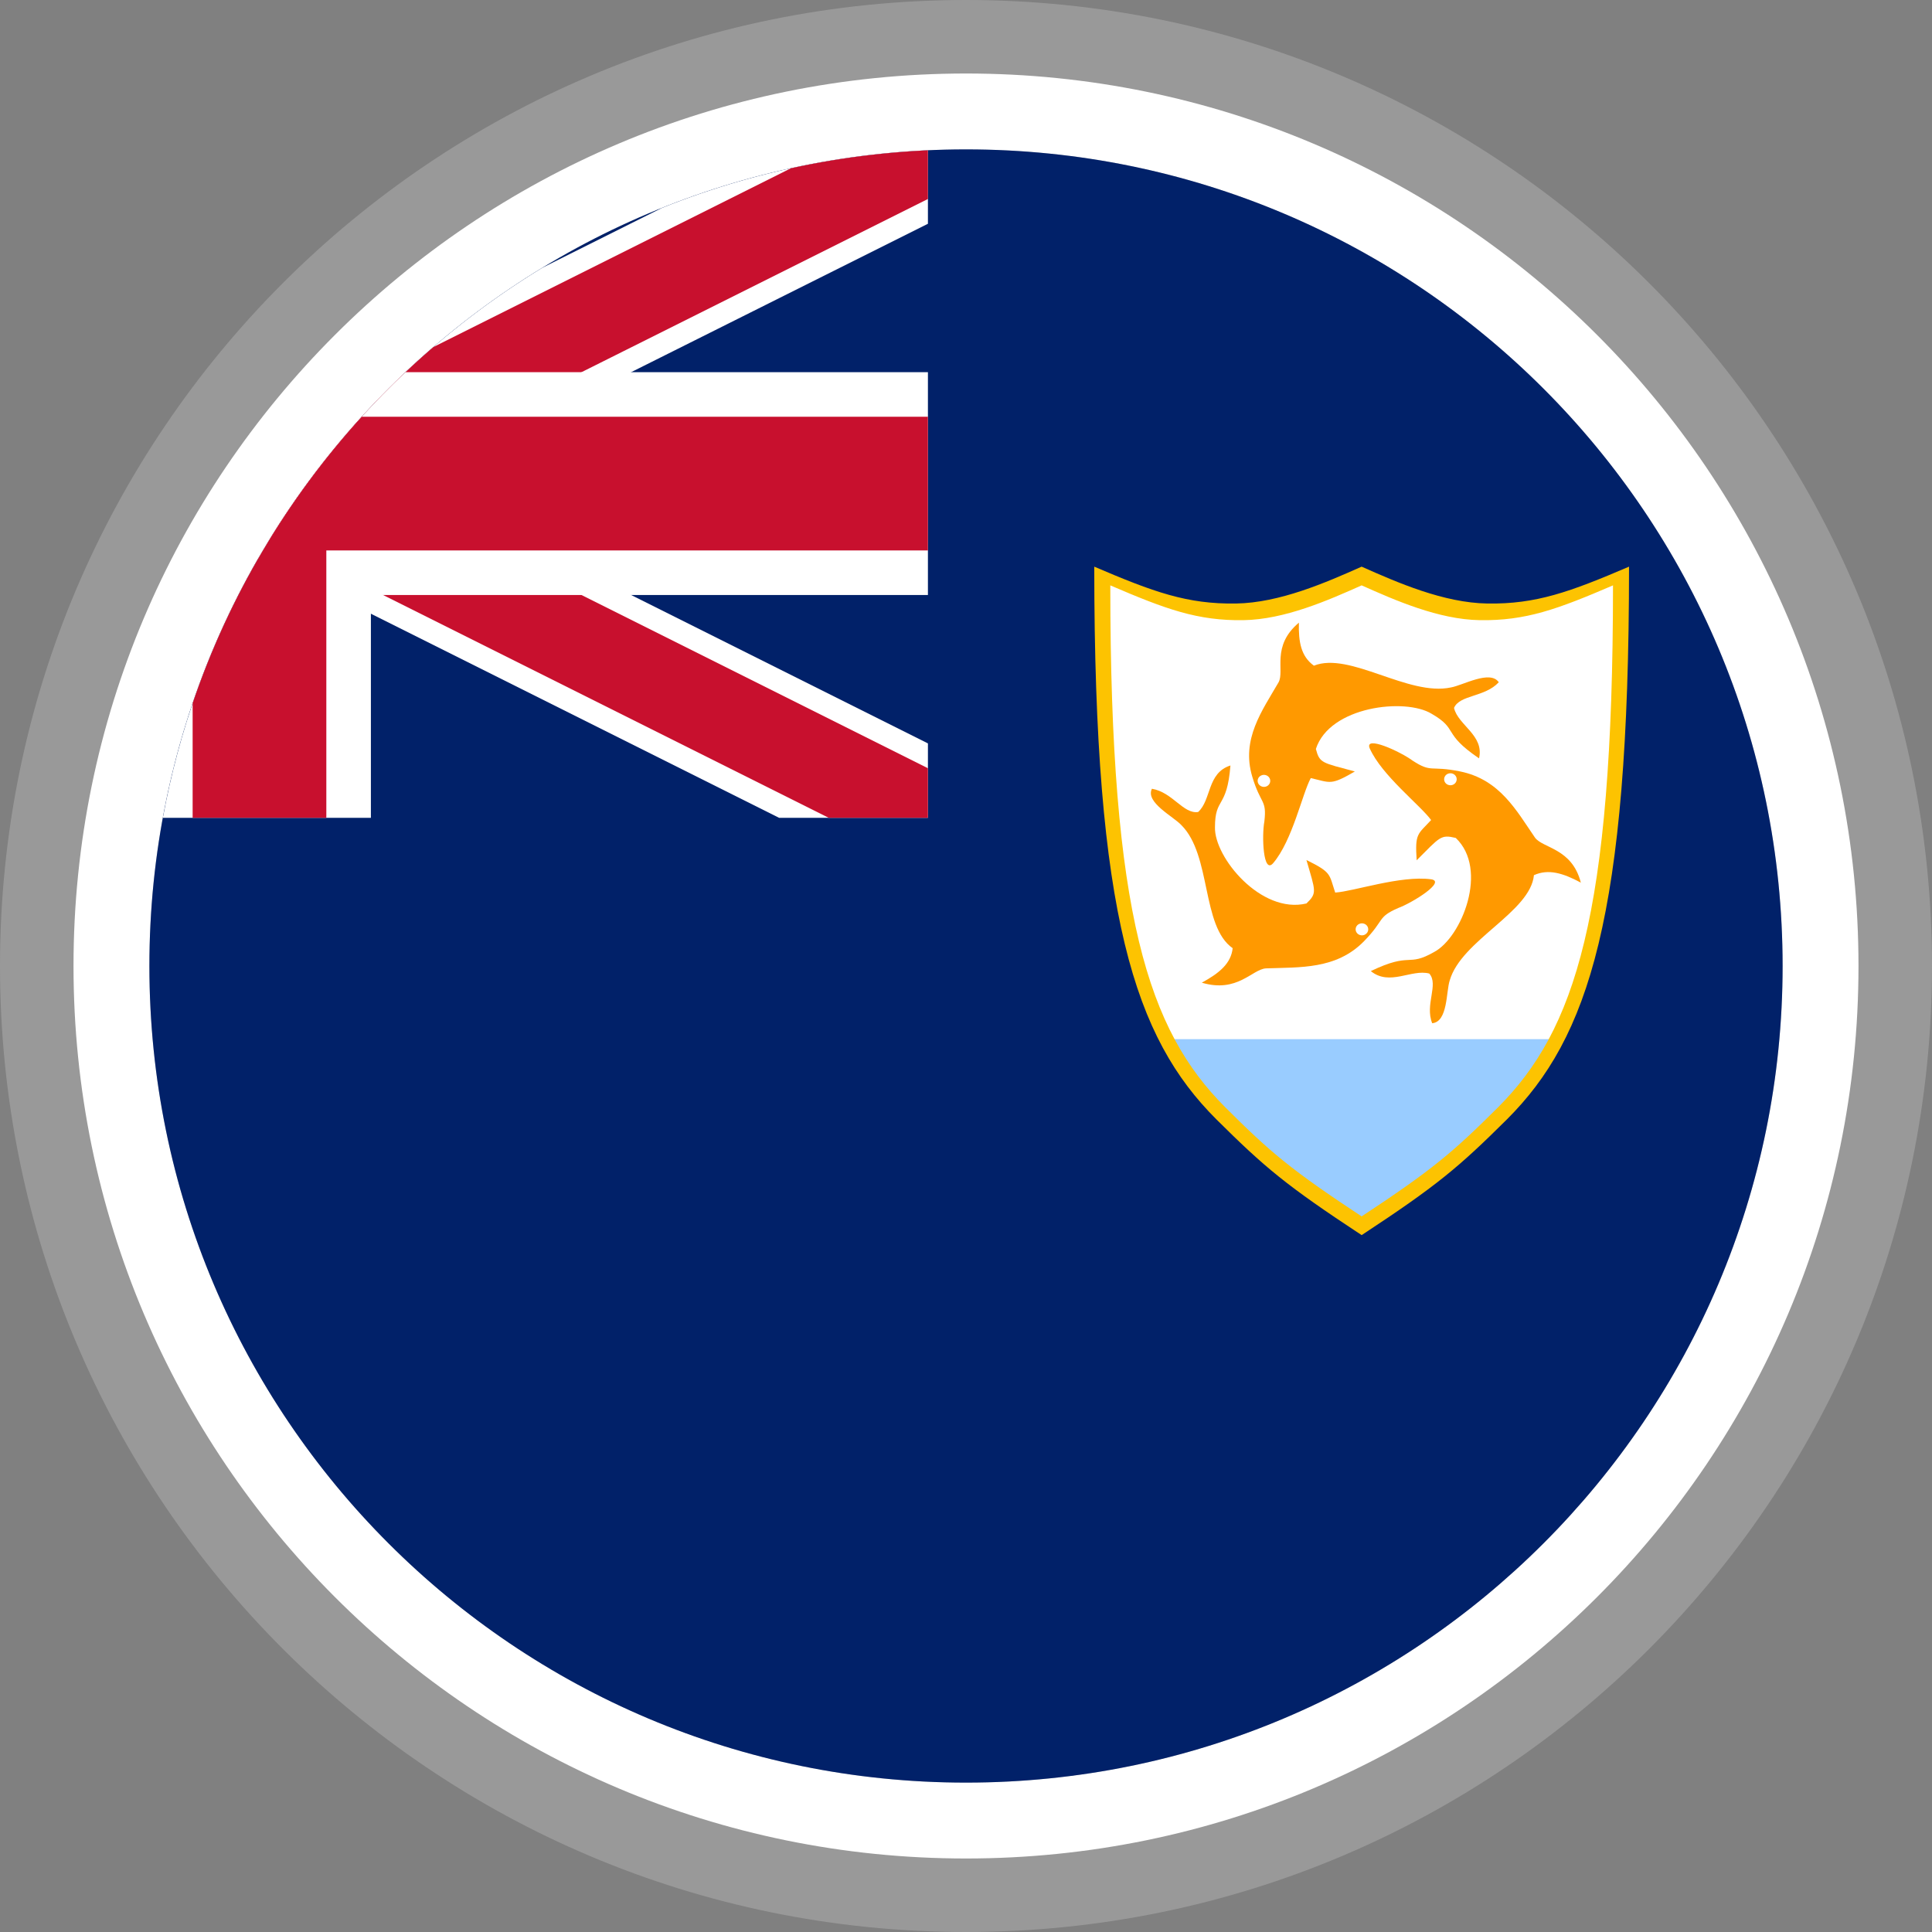 <svg viewBox="0 0 512 512" xmlns="http://www.w3.org/2000/svg" fill-rule="evenodd" clip-rule="evenodd" stroke-linejoin="round" stroke-miterlimit="2"><rect x="0" y="0" width="512" height="512" fill="#808080" stroke="none"/><path d="M256 0c70.68 0 134.69 28.66 181.01 74.99C483.34 121.31 512 185.32 512 256c0 70.68-28.66 134.69-74.99 181.01C390.69 483.34 326.68 512 256 512c-70.68 0-134.69-28.66-181.01-74.99C28.66 390.69 0 326.68 0 256c0-70.68 28.66-134.69 74.99-181.01C121.31 28.66 185.32 0 256 0z" fill="#999" fill-rule="nonzero"/><path d="M256 19.48c65.31 0 124.44 26.47 167.24 69.28 42.81 42.8 69.28 101.93 69.28 167.24s-26.47 124.44-69.28 167.24c-42.8 42.81-101.93 69.28-167.24 69.28s-124.44-26.47-167.24-69.28C45.95 380.44 19.48 321.31 19.48 256S45.95 131.56 88.76 88.76C131.56 45.95 190.69 19.48 256 19.48z" fill="#fff" fill-rule="nonzero"/><path d="M256 39.59c119.52 0 216.41 96.89 216.41 216.41S375.52 472.41 256 472.41 39.59 375.52 39.59 256 136.48 39.59 256 39.59z" fill="#ccc" fill-rule="nonzero"/><path d="M256 39.59c119.52 0 216.41 96.89 216.41 216.41S375.52 472.41 256 472.41 39.59 375.52 39.59 256 136.48 39.59 256 39.59z" fill="#012169" fill-rule="nonzero"/><path d="M78.07 132.81l167.84 83.92m-.54-176.87l-155.9 77.95" fill="none"/><path d="M143.78 70.93l31.65-15.83c21.95-8.81 45.67-14.13 70.48-15.27V59.3l-137.7 68.86 137.7 68.85v19.72h-39.44L68.76 147.88l-.37.18a217.44 217.44 0 0175.39-77.13z" fill="#fff" fill-rule="nonzero"/><path d="M78.07 132.81l167.84 83.92m-.54-176.87l-155.9 77.95" fill="none"/><path d="M114.85 91.97l94.73-47.37c11.78-2.58 23.92-4.19 36.33-4.77v12.9L95.06 128.16l150.85 75.43v13.14h-26.29L71.59 142.72a217.433 217.433 0 0143.26-50.75z" fill="#c8102e" fill-rule="nonzero"/><path d="M107.46 98.63h138.45v59.05H98.29v59.05H43.16c8.46-46.15 31.55-87.18 64.3-118.1z" fill="#fff" fill-rule="nonzero"/><path d="M95.86 110.44h150.05v35.43H86.48v70.86H51.05v-30.37c9.65-28.42 25.05-54.19 44.81-75.92z" fill="#c8102e" fill-rule="nonzero"/><path d="M292.83 153.71c0 89.17 10.34 119.9 31.04 140.6 12.34 12.25 17.81 16.87 36.98 29.46 19.17-12.59 24.64-17.21 36.99-29.46 20.7-20.7 31.04-51.43 31.04-140.6-15.06 6.45-23.64 9.57-36.05 9.38-11.11-.17-22.88-5.33-31.98-9.38-9.1 4.05-20.87 9.21-31.97 9.38-12.42.19-21-2.93-36.05-9.38z" fill="#fff" fill-rule="nonzero"/><path d="M363 198.35c3.2 7.17 13.45 15.09 16.26 18.97-3.58 3.88-4.3 3.46-3.83 10.66 6.24-6.22 6.35-6.87 10.36-5.92 8.79 8.36 1.57 26.31-5.69 30.21-7.26 4.16-5.94-.14-16.82 5.08 4.99 4.06 10.77-.6 15.49.65 2.57 2.9-1.22 8.19.78 13.17 4.17-.38 3.67-8.41 4.64-11.33 3.05-10.67 21.39-18.12 22.32-27.91 3.86-1.73 7.73-.54 12.43 1.98-2.34-9.17-10.09-9.08-12.16-11.94-4.94-7.2-9.32-15.41-19.88-17.54-8.01-1.62-7.41.48-12.54-2.85-3.2-2.38-12.91-6.86-11.36-3.22v-.01z" fill="#f90" fill-rule="nonzero"/><path d="M386.04 206.51c0-.88-.74-1.59-1.66-1.59-.93 0-1.67.71-1.67 1.59 0 .88.74 1.59 1.67 1.59.92 0 1.66-.71 1.66-1.59z" fill="#fff"/><path d="M337.38 228.77c5.16-6.05 7.71-18.38 9.99-22.57 5.28 1.21 5.22 2.01 11.68-1.75-8.68-2.35-9.33-2.14-10.33-5.97 3.65-11.31 23.67-13.61 30.68-9.32 7.25 4.18 2.64 5.08 12.56 11.81 1.44-6.1-5.58-8.79-6.63-13.36 1.49-3.52 8.17-2.8 11.86-6.81-2.31-3.34-9.53.84-12.68 1.38-11.33 2.42-26.79-9.56-36.31-5.77-3.41-2.45-4.11-6.27-3.98-11.4-7.41 6.25-3.7 12.74-5.39 15.82-4.36 7.53-9.93 15.06-6.98 24.95 2.24 7.51 3.91 6.02 3.22 11.91-.71 3.8-.34 14.09 2.31 11.08z" fill="#f90" fill-rule="nonzero"/><path d="M334.18 205.53c-.82.41-1.13 1.38-.7 2.15.43.78 1.45 1.08 2.26.67.81-.41 1.13-1.38.7-2.15-.43-.78-1.45-1.08-2.26-.67z" fill="#fff"/><path d="M379.26 233.02c-8.09-1.08-20.48 3.21-25.42 3.52-1.64-4.93-.89-5.3-7.62-8.63 2.39 8.3 2.91 8.73 0 11.52-12.04 2.88-24.47-12.26-24.24-20.21 0-8.07 3.19-4.78 4.1-16.36-6.22 1.98-5.01 9.11-8.56 12.33-3.93.6-6.74-5.22-12.25-6.16-1.8 3.61 5.68 7.34 7.8 9.63 8.03 7.99 5.27 26.81 13.6 32.62-.44 4.05-3.5 6.59-8.18 9.14 9.45 2.81 13.35-3.57 17-3.79 9.01-.33 18.65.32 26-7.21 5.58-5.71 3.38-6.31 9.03-8.78 3.78-1.39 12.82-7.02 8.74-7.62z" fill="#f90" fill-rule="nonzero"/><path d="M360.07 247.65c.79.45 1.81.21 2.29-.55.47-.75.22-1.73-.57-2.18-.79-.45-1.82-.21-2.3.54-.47.76-.21 1.74.58 2.19z" fill="#fff"/><path d="M309.89 275.39c3.97 7.53 8.62 13.57 13.98 18.92 12.34 12.25 17.81 16.87 36.98 29.46 19.17-12.59 24.64-17.21 36.99-29.46 5.35-5.35 10.01-11.39 13.97-18.92H309.89z" fill="#9cf" fill-rule="nonzero"/><path d="M289.99 150.17c0 92.89 10.77 124.89 32.34 146.45 12.85 12.77 18.55 17.57 38.52 30.7 19.97-13.13 25.67-17.93 38.53-30.7 21.56-21.56 32.33-53.56 32.33-146.45-15.68 6.71-24.62 9.97-37.55 9.77-11.57-.18-23.83-5.55-33.31-9.77-9.48 4.22-21.74 9.59-33.3 9.77-12.94.2-21.88-3.06-37.56-9.77zm4.25 4.96c14.75 6.34 23.15 9.41 35.3 9.22 10.88-.17 22.4-5.24 31.31-9.22 8.91 3.98 20.44 9.05 31.31 9.22 12.16.19 20.56-2.88 35.3-9.22 0 87.68-10.12 117.9-30.39 138.25-12.09 12.05-17.45 16.59-36.22 28.98-18.77-12.39-24.12-16.93-36.21-28.98-20.27-20.35-30.4-50.57-30.4-138.25z" fill="#fdc301" fill-rule="nonzero"/></svg>